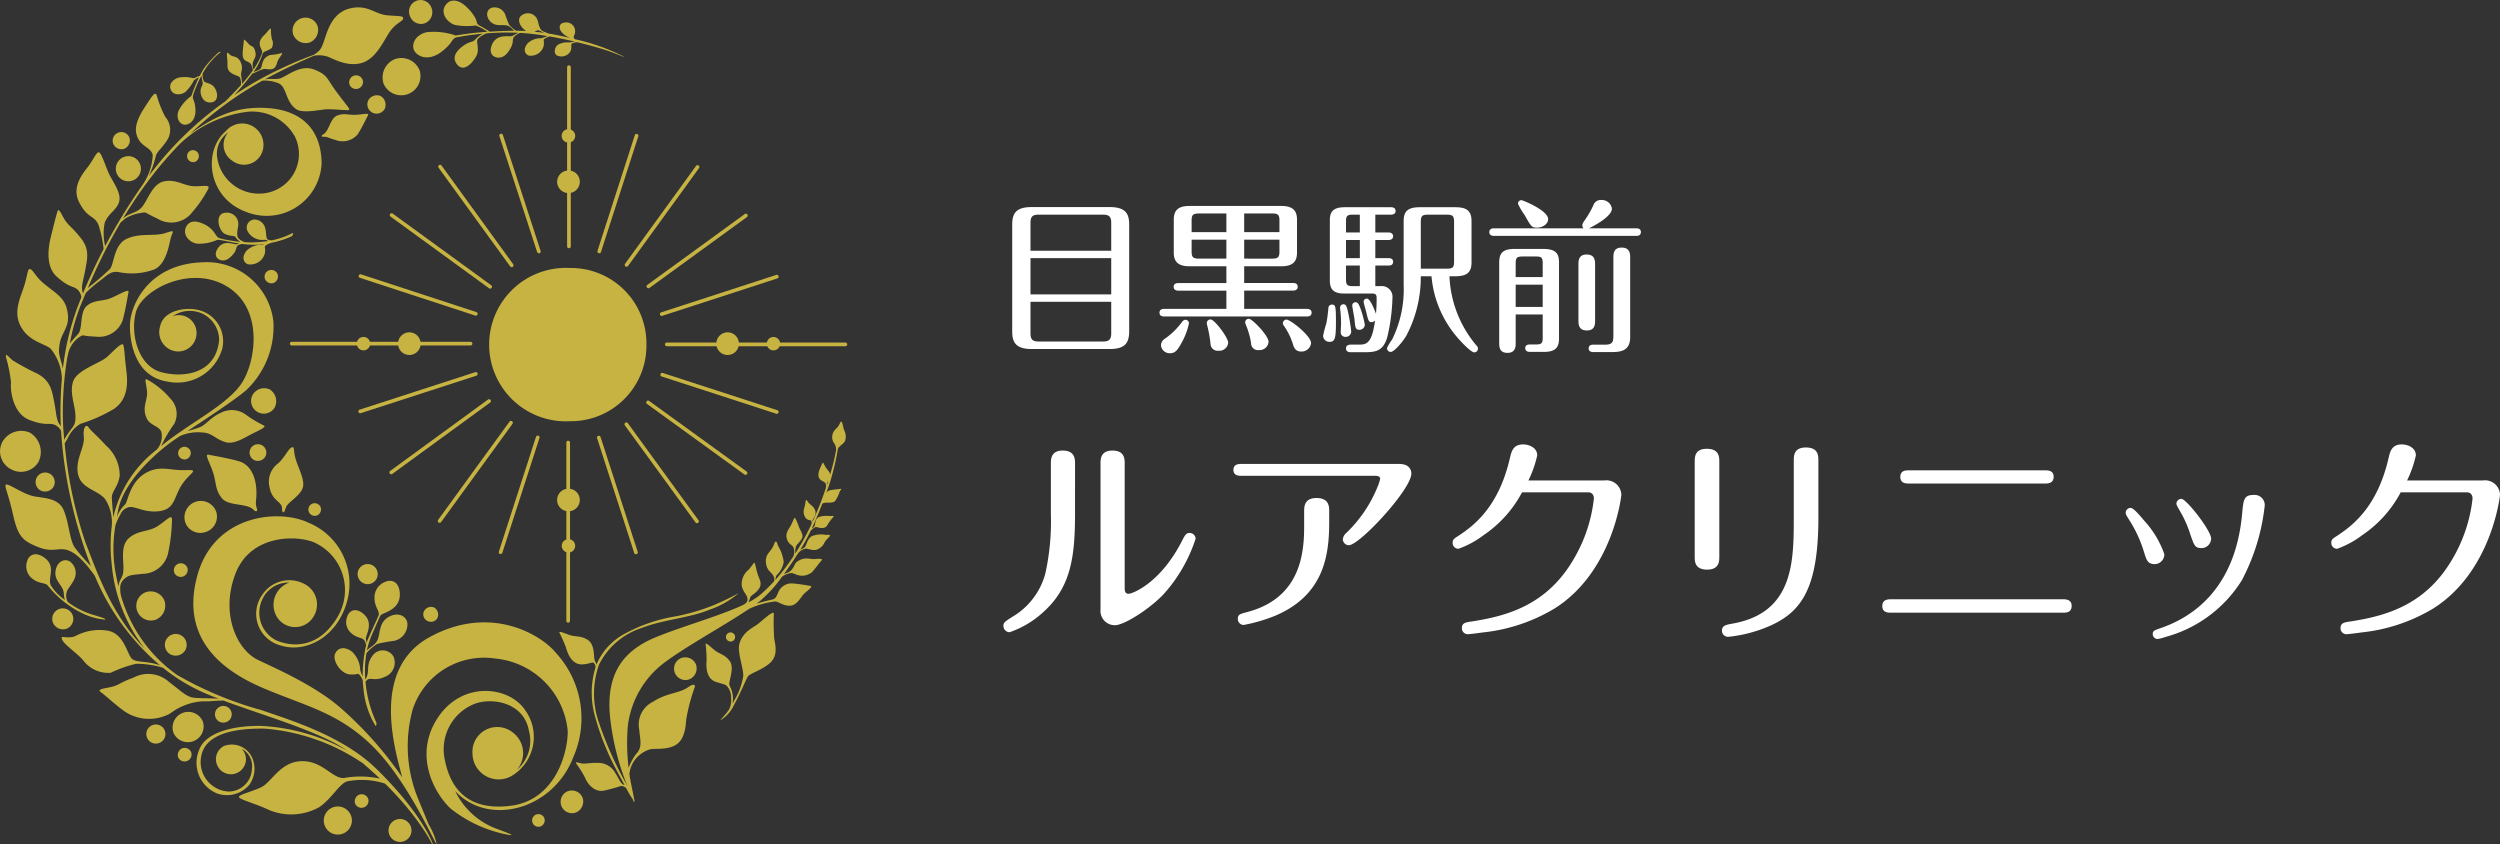 <svg xmlns="http://www.w3.org/2000/svg" xmlns:xlink="http://www.w3.org/1999/xlink" width="227.62" height="76.887" viewBox="0 0 227.62 76.887"><rect x="0" y="0" width="227.62" height="76.887" fill="#333333" stroke="none"/><defs><clipPath id="a"><rect width="77.137" height="76.887" fill="#c7b342"/></clipPath></defs><g transform="translate(-6321 17582.943)"><path d="M-62.12-14.74c0-.38,0-1.18-1.12-1.18-1.08,0-1.08.8-1.08,1.2v4.58a22.042,22.042,0,0,1-.5,5.4A6.534,6.534,0,0,1-67.54-.96c-1,.62-1.1.7-1.1,1a.576.576,0,0,0,.56.58,8.69,8.69,0,0,0,3.12-1.88c2.52-2.28,2.84-5.14,2.84-8.98Zm4.52,0c0-.4,0-1.18-1.12-1.18-1.08,0-1.08.8-1.08,1.2v13.3a1.3,1.3,0,0,0,1.32,1.4c.84,0,3.16-1.48,4.44-2.84a13.984,13.984,0,0,0,2.9-5.04.547.547,0,0,0-.54-.52c-.32,0-.42.18-.68.68-1.98,3.92-4.56,4.86-4.88,4.86-.36,0-.36-.32-.36-.6Zm10.62.04c-.22,0-.72,0-.72.54s.52.54.72.54h12.2c.24,0,.44.06.44.28a3.8,3.8,0,0,1-.22.68,12.073,12.073,0,0,1-2.86,4.24.9.9,0,0,0-.32.58.565.565,0,0,0,.54.54c1,0,5.7-5.1,5.7-6.52,0-.1,0-.88-1.1-.88Zm8,4.3c0-.4,0-1.2-1.16-1.2-1.12,0-1.12.82-1.12,1.22V-9c0,2.4-.32,6.46-5.1,7.76-.76.2-.94.24-.94.66a.547.547,0,0,0,.52.54A14.64,14.64,0,0,0-43.9-.88c4.44-1.88,4.92-5.5,4.92-8.5Zm18.14-2.8a10.173,10.173,0,0,0,.8-2.28c0-.72-.76-1-1.28-1-.9,0-1.06.62-1.2,1.22-1.04,4.54-3.34,6.2-4.66,7.08-.46.3-.56.36-.56.66a.526.526,0,0,0,.54.54,8.493,8.493,0,0,0,2.28-1.24,10.762,10.762,0,0,0,3.5-3.9h6.04c.1,0,.5.04.5.58A13.8,13.8,0,0,1-16.74-6C-19.18-1.84-22.78-.86-26-.36c-.58.08-.9.14-.9.62a.538.538,0,0,0,.54.54c.18,0,1.1-.12,1.36-.16a15.824,15.824,0,0,0,6.54-2.18c5.3-3.34,6.08-10.2,6.08-10.36a1.359,1.359,0,0,0-1.54-1.3Zm17.38-1.7c0-.42,0-1.18-1.14-1.18-1.1,0-1.1.76-1.1,1.2v8.62c0,.42,0,1.18,1.14,1.18,1.1,0,1.1-.78,1.1-1.2Zm9.02-.12c0-.42,0-1.18-1.14-1.18-1.1,0-1.1.76-1.1,1.2v5.34c0,4.04-.12,8.54-5.6,9.5-.54.1-.94.16-.94.64a.559.559,0,0,0,.56.56A12.6,12.6,0,0,0,1.28-.02C4-1.28,5.56-3.38,5.56-9.8Zm8.22.9c-.24,0-.76,0-.76.6s.54.6.76.6H26.2c.24,0,.78,0,.78-.62,0-.58-.54-.58-.78-.58ZM12.14-2.38c-.24,0-.76.02-.76.62s.54.6.76.6H27.86c.24,0,.76,0,.76-.62,0-.58-.54-.6-.76-.6Zm24.02-3.2a.893.893,0,0,0,.9-.9,8.755,8.755,0,0,0-1.82-3.04c-.32-.38-.98-1.18-1.24-1.18a.448.448,0,0,0-.46.44c0,.14.06.24.22.5a11.731,11.731,0,0,1,1.46,3.12C35.44-5.94,35.54-5.6,36.16-5.58ZM40.5-7.04a.891.891,0,0,0,.82-.86c0-.74-2.26-3.62-2.7-3.62a.445.445,0,0,0-.46.42c0,.12.04.18.28.62a10.047,10.047,0,0,1,.98,2.18C39.8-7.2,39.86-7.04,40.5-7.04Zm4.7-4.84c-.9,0-.94.42-1.06,1.72-.66,7.26-5,9.58-7.46,10.42-.5.18-.68.22-.68.54a.458.458,0,0,0,.44.44,4.3,4.3,0,0,0,.76-.2,11.815,11.815,0,0,0,6.92-5.16,18.911,18.911,0,0,0,2.08-6.8A.924.924,0,0,0,45.2-11.88ZM59.16-13.2a10.173,10.173,0,0,0,.8-2.28c0-.72-.76-1-1.28-1-.9,0-1.06.62-1.2,1.22-1.04,4.54-3.34,6.2-4.66,7.08-.46.3-.56.36-.56.66a.526.526,0,0,0,.54.54,8.493,8.493,0,0,0,2.28-1.24,10.762,10.762,0,0,0,3.5-3.9h6.04c.1,0,.5.04.5.58A13.8,13.8,0,0,1,63.26-6C60.82-1.84,57.22-.86,54-.36c-.58.08-.9.14-.9.62a.538.538,0,0,0,.54.54c.18,0,1.1-.12,1.36-.16a15.824,15.824,0,0,0,6.54-2.18c5.3-3.34,6.08-10.2,6.08-10.36a1.359,1.359,0,0,0-1.54-1.3Z" transform="translate(6481 -17526)" fill="#fff"/><path d="M-17.19-10.485c0-.93-.255-1.605-1.785-1.605h-7.08c-1.425,0-1.785.555-1.785,1.605v9.7c0,.945.255,1.62,1.785,1.62h7.08c1.41,0,1.785-.555,1.785-1.62ZM-18.825-7.44v3.3h-7.35v-3.3Zm-7.35-.675V-10.68c0-.54.21-.72.72-.72h5.91c.555,0,.72.24.72.72v2.565Zm7.35,4.65v2.88c0,.51-.18.735-.72.735h-5.91c-.48,0-.72-.15-.72-.735v-2.88ZM-6.72-6.7h3.4c1.185,0,1.41-.585,1.41-1.26v-2.97c0-.69-.24-1.26-1.41-1.26h-8.4c-1.185,0-1.41.57-1.41,1.26v2.97c0,.69.24,1.26,1.41,1.26H-8.34v1.53h-4.38c-.135,0-.42.03-.42.345s.3.345.42.345h4.38V-2.82h-5.67c-.135,0-.42.03-.42.345s.27.345.42.345H-1c.135,0,.42-.03.42-.345,0-.3-.285-.345-.42-.345H-6.72V-4.485h4.455c.105,0,.42-.03.42-.345s-.27-.345-.42-.345H-6.72ZM-3.51-9.12v1.08c0,.48-.1.645-.645.645H-6.72V-9.12Zm-3.21-.69v-1.7h2.565c.54,0,.645.165.645.63V-9.81Zm-1.62.69v1.725h-2.52c-.54,0-.645-.165-.645-.645V-9.12Zm-3.165-.69v-1.065c0-.465.105-.63.645-.63h2.52v1.7Zm-.57,7.98a.449.449,0,0,0-.27.15,6.611,6.611,0,0,1-1.59,1.575.716.716,0,0,0-.36.6.79.79,0,0,0,.84.72c.4,0,.63-.21.975-.84a6.21,6.21,0,0,0,.735-1.89A.33.33,0,0,0-12.075-1.83Zm2.295-.03a.336.336,0,0,0-.345.33,1.108,1.108,0,0,0,.03.18A11.755,11.755,0,0,1-9.78.405.643.643,0,0,0-9.06.99.808.808,0,0,0-8.175.27C-8.175-.21-9.42-1.86-9.78-1.86Zm3.495-.06a.333.333,0,0,0-.345.315.618.618,0,0,0,.06.225A7.053,7.053,0,0,1-6.09.315a.617.617,0,0,0,.7.615A.818.818,0,0,0-4.5.18C-4.5-.39-6-1.92-6.285-1.92Zm3.42.075a.333.333,0,0,0-.33.33.358.358,0,0,0,.075.21A5.977,5.977,0,0,1-2.265.45c.12.375.3.615.75.615A.871.871,0,0,0-.63.3C-.63-.375-2.52-1.845-2.865-1.845ZM6.42-6.765c.12,0,.42-.015.42-.345,0-.3-.285-.33-.42-.33H5.22V-9.09h1.2c.135,0,.42-.045.42-.345s-.3-.345-.42-.345H5.22V-11.4H6.645c.15,0,.42-.045.42-.33,0-.315-.285-.345-.42-.345H2.43c-1.1,0-1.35.465-1.35,1.185V-5.4c0,.885.42,1.185,1.35,1.185H4.995c.3,0,.345.195.345.4,0,.255,0,.765-.06,1.44-.06-.15-.495-1.38-.825-1.38a.286.286,0,0,0-.3.27c0,.165.225.87.255,1.02.165.735.225.855.465.855A.443.443,0,0,0,5.2-1.77C4.9.345,4.44.435,3.69.435H2.97c-.12,0-.42.03-.42.345s.3.345.42.345H4.185C5.235,1.125,5.91,1.05,6.3-.21a17.184,17.184,0,0,0,.48-3.6A.98.98,0,0,0,5.67-4.89H5.22V-6.765ZM2.55-7.44V-9.09H3.81v1.65Zm1.26.675V-4.89H3.18c-.525,0-.63-.12-.63-.63V-6.765ZM2.55-9.78v-.99c0-.51.105-.63.63-.63h.63v1.62Zm9.96,3.99c1.125,0,1.47-.42,1.47-1.275v-3.75c0-.975-.495-1.26-1.47-1.26H9.27c-1.125,0-1.47.4-1.47,1.26V-5.01A10.3,10.3,0,0,1,6.75-.03a4.275,4.275,0,0,0-.465.78A.339.339,0,0,0,6.63,1.1c.27,0,.975-.765,1.4-1.455A11.4,11.4,0,0,0,9.36-5.79h.975A9.8,9.8,0,0,0,12.57-.36c.405.5,1.365,1.5,1.65,1.5A.339.339,0,0,0,14.565.8a.417.417,0,0,0-.15-.3A10.43,10.43,0,0,1,11.97-5.79ZM9.36-10.71c0-.57.12-.69.675-.69h1.68c.555,0,.675.12.675.69v3.555c0,.555-.1.675-.675.675H9.36ZM1.275-3.21a.32.32,0,0,0-.33.315,12.553,12.553,0,0,1-.18,1.38A10.906,10.906,0,0,0,.465-.36a.567.567,0,0,0,.6.54c.48,0,.57-.33.57-1.785C1.635-3.03,1.605-3.21,1.275-3.21ZM2.31-3.24a.3.3,0,0,0-.3.315c0,.09.045.39.045.435.03.33.045.765.045.975,0,.165-.03.66-.03.78A.418.418,0,0,0,2.5-.27a.5.5,0,0,0,.525-.5,15.612,15.612,0,0,0-.345-2C2.595-3.075,2.535-3.24,2.31-3.24Zm1.11-.18a.286.286,0,0,0-.3.27c0,.195.195,1.125.21,1.335.06.66.075.9.435.9a.484.484,0,0,0,.5-.465,9.15,9.15,0,0,0-.405-1.5C3.69-3.3,3.615-3.42,3.42-3.42ZM20.46-2.31v2.1c0,.5-.09.63-.615.63H19.32c-.12,0-.45,0-.45.33,0,.345.33.345.45.345h1.29c1.11,0,1.335-.51,1.335-1.23V-7.02c0-.8-.24-1.26-1.455-1.26H17.94c-1.125,0-1.44.375-1.44,1.26V.255c0,.36,0,.93.75.93S18,.6,18,.255V-2.31ZM18-3V-5.025h2.46V-3Zm0-2.715V-6.96c0-.51.1-.63.63-.63h1.215c.51,0,.615.1.615.63v1.245Zm6.675-4.44c.18-.09,2.085-1.02,2.085-1.785a.92.92,0,0,0-.945-.795.718.718,0,0,0-.75.495,8.454,8.454,0,0,1-.8,1.38c-.165.24-.195.33-.195.435a.431.431,0,0,0,.1.27H16.02c-.135,0-.42.03-.42.345,0,.3.27.345.42.345H28.98c.135,0,.42-.03.42-.345s-.27-.345-.42-.345ZM18.51-12.72a.317.317,0,0,0-.3.33,6.027,6.027,0,0,0,.6,1.02c.585,1.035.645,1.155,1.125,1.155s1.02-.3,1.02-.78C20.955-11.775,18.66-12.72,18.51-12.72Zm6.72,5.895c0-.36,0-.945-.765-.945s-.75.6-.75.945V-1.8c0,.36,0,.945.765.945s.75-.6.75-.945ZM25.095.435c-.12,0-.45,0-.45.345,0,.33.33.33.45.33h1.74c.93,0,1.59-.255,1.59-1.365V-7.44c0-.375,0-.96-.78-.96-.75,0-.75.585-.75.96v7.1c0,.585-.135.78-.78.78Z" transform="translate(6441 -17552)" fill="#fff"/><g transform="translate(6321 -17582.943)" clip-path="url(#a)"><path d="M128.129,3.071c-1.136.28-1.451,1.293-1,1.827s1.414.719,2.444-.1c.993-.785.808-1.066,1.253-1.256.518-.1,1.375-.246,2.436-.343a2.894,2.894,0,0,0-.667.514c-.254.3-.405.154-.894.453s-1.441,1.031-.76,1.852,1.58-.413,1.79-.894-.043-1.117.043-1.362c.075-.213.578-.494.835-.592a23.065,23.065,0,0,1,2.881-.049c-.155.087-.385.213-.537.286-.248.119-1.386-.253-1.835.759-.376.848.138,1.208.555,1.215.531.009.862-.379,1.15-.911s.088-.753.3-.988a1.654,1.654,0,0,1,.532-.354c.325.018.654.044.985.08.5.054,1.007.127,1.511.21a3.228,3.228,0,0,1-.589.2,1.7,1.7,0,0,0-1.2.451c-.391.441-.36.911.062,1.118a1.209,1.209,0,0,0,1.387-.871c.087-.585-.129-.516.15-.694a1.545,1.545,0,0,1,.4-.17c.786.134,1.561.3,2.3.47a3.171,3.171,0,0,0-.33.047c-.41.08-.462-.063-1.044.147s-.59,1.019-.182,1.1a.954.954,0,0,0,1.115-.359c.216-.422.015-.652.179-.772a1.085,1.085,0,0,1,.5-.1c.828.2,1.6.413,2.271.618,1.148.351,1.979.764,1.991.713A18.309,18.309,0,0,0,141.634,3.7a.708.708,0,0,0-.054-.081c-.151-.2.189-.326.07-.844a.8.8,0,0,0-.98-.576c-.485.069-.511.537-.194.894a1.9,1.9,0,0,0,.779.51l-.029-.007c-.734-.18-1.386-.314-1.992-.414-.15-.062-.358-.147-.509-.212-.263-.112-.359-.585-.437-.884a.93.93,0,0,0-1.367-.628c-.705.357-.205,1.2.3,1.5-.311-.017-.618-.026-.925-.028a3.086,3.086,0,0,1-.617-.514,10.119,10.119,0,0,1-.383-.991,1.04,1.04,0,0,0-1.059-.614c-.526.036-.788.64-.358,1.19s1,.386,1.467.432c.381.038.583.343.791.5-.438,0-.881.013-1.346.034-.311.014-.6.031-.89.049a10.307,10.307,0,0,0-.908-.542c-.262-.134-.252-.271-.345-.571a3.9,3.9,0,0,0-.9-1.169c-.415-.415-1.283-.894-1.84-.178s.08,1.59.788,1.838a5.555,5.555,0,0,0,1.915.059,3.917,3.917,0,0,1,1.069.579,25.273,25.273,0,0,0-2.875.335,6.1,6.1,0,0,0-2.665-.3M138.381,2.9c.09.045.295.144.468.227-.309-.045-.606-.08-.895-.108.213-.07.317-.175.427-.119" transform="translate(-89.31 -0.133)" fill="#c7b342"/><path d="M53.656,19.587a3.8,3.8,0,0,0,.777-1.053,1.4,1.4,0,0,1,.469-.286,14.591,14.591,0,0,0-.692,1.692,3.823,3.823,0,0,0-1.165,1.346c-.283.747.163,1.317.639,1.27s.953-.515.895-1.41-.3-.866-.212-1.228a.76.76,0,0,0,.022-.111,11.1,11.1,0,0,1,.738-1.716,5.282,5.282,0,0,0,.109.6c.07.259-.167.379-.189.77s.217,1.133.943,1.069.66-.912.3-1.388c-.313-.411-.767-.338-.94-.546a1.239,1.239,0,0,1-.111-.7,6.237,6.237,0,0,1,1.58-1.9c.082-.062.014-.109-.109-.041a10.087,10.087,0,0,0-1.351,1.471c-.145.236-.267.461-.38.68a2.372,2.372,0,0,0-.4.167c-.177.1-.285.018-.5-.013a2.829,2.829,0,0,0-.957,0c-.395.073-.992.465-.806,1.055s.924.572,1.339.271" transform="translate(-36.786 -11.204)" fill="#c7b342"/><path d="M35.422,71.548C32.4,68.612,27.791,67.2,24.975,66.23a32.721,32.721,0,0,1-7.667-3.2,13.286,13.286,0,0,1-5.1-7.2,2.733,2.733,0,0,1-.073-.673,1.044,1.044,0,0,1,.413-.9c.4-.364.8-.326,1.606-.431a2.4,2.4,0,0,0,2.331-1.842,16.212,16.212,0,0,0,.366-3.142c-.049-.462-.489.107-1.318.647s-1.753.34-2.6,1.08-.434,2.125-.516,3.019c-.063.68-.364.7-.442,1.382-.064-.265-.116-.507-.16-.717a12.519,12.519,0,0,1-.117-4.835,4.948,4.948,0,0,1,.448-.987,1.124,1.124,0,0,1,.664-.64c.6-.239,1.416.508,2.873.331s1.327-1.292,2.064-2.41,1.677-1.378.381-1.329-2.093-.338-3.133.019c-1.937.665-2.128,2.751-2.4,3.09a3.094,3.094,0,0,0-.771,1.181c.039-.219.082-.444.13-.68.573-2.811,3.817-5.432,4.807-6.155.177-.129.458-.32.808-.553a3.952,3.952,0,0,1,2.005-.33c.951.03,1.117.552,2.118.874.806.26,1.76-.408,2.52-.785s1.31-.621.944-.75a11.121,11.121,0,0,1-1.528-.918,2.152,2.152,0,0,0-2.31-.222c-.977.437-1.345,1.084-1.925,1.317a8.7,8.7,0,0,1-1.124.349c1.683-1.109,4.157-2.724,5.309-3.688a7.961,7.961,0,0,0,2.5-6.322,6.11,6.11,0,0,0-6.4-5.351c-5.034.146-6.618,3.974-6.656,5.662-.034,1.509.411,4.745,3.408,5.2a4.258,4.258,0,0,0,5.013-3.072,2.916,2.916,0,0,0-2-3.39c-1.231-.392-3.4-.065-3.687,1.477A1.763,1.763,0,0,0,17.2,33.568a1.677,1.677,0,0,0,1.822-2.124A1.61,1.61,0,0,0,16.9,30.378a2.746,2.746,0,0,1,2.726-.237,2.679,2.679,0,0,1,1.515,2.394c-.286,3.066-3.189,3.485-5.269,2.932-2.04-.542-2.853-3.367-2.314-5.458.524-2.032,4.952-4.361,8.285-2.356s2.662,6.71,1.411,8.725-4.754,3.666-7.4,5.82c.118-.217.25-.467.328-.642a13.448,13.448,0,0,1,.876-1.393,1.982,1.982,0,0,0-.352-2.287,7.414,7.414,0,0,0-2.076-1.715c-.358-.223-.114.328-.052,1.1s-.5,1.428-.025,2.419c.346.722,1.307.681,1.355,1.4a1.8,1.8,0,0,1-.451,1.444,10.712,10.712,0,0,0-3.95,6.141c-.049-.551-.117-1.348-.135-1.737-.029-.629.563-.974.717-2.027a3.63,3.63,0,0,0-1.257-2.768c-.716-.8-1.386-1.342-1.586-1.655s-.523-.02-.426.9S8,43.474,8.3,44.781s1.8,1.409,2.467,2.251a3.9,3.9,0,0,1,.581,2.6,14.448,14.448,0,0,0,0,3.186,14.614,14.614,0,0,0,3.021,7.825c-3.1-3.179-4.4-7.128-5.4-9.67a39.351,39.351,0,0,1-1.893-9.014c.089-.165.235-.369.359-.639a2.825,2.825,0,0,1,1.093-1.156A14.178,14.178,0,0,0,11.583,38.8c1.177-.83,1.275-2.141,1.114-3.438s-.173-2-.272-2.351-.809.444-1.464,1.046-2.787,1.2-3.12,2.273.191,2.062.219,3.149c.027,1.055-.4.949-1.018,2.144-.036-.361-.068-.716-.094-1.055a30.178,30.178,0,0,1,.394-6.584l.006.041a2.527,2.527,0,0,1,1.069-1.758c.467-.287.07-.087,1.469-.041A2.29,2.29,0,0,0,12.338,30.8c.236-.766.489-2.3.551-2.631s-.713.162-1.544.526-1.507.137-2.222.71S8.75,31.486,8.3,31.99c-.272.3-.55.592-.754.874A18.736,18.736,0,0,1,8.482,29.5c.155-.374.328-.8.519-1.25A10.858,10.858,0,0,1,10.211,27.2c.7-.505,1.011-.97,1.778-.847a5.952,5.952,0,0,0,3.246-.241c1.141-.507,1.36-2.385,1.522-2.931s.443-.7-.521-.379-2.291-.035-3.49.512-1.134,2.193-1.538,2.751A25.228,25.228,0,0,1,9.189,27.8a50.454,50.454,0,0,1,2.975-5.953c.135-.119.323-.281.474-.4a3.892,3.892,0,0,1,1.412-.483c.535-.093.165-.079,1.467.515a2.4,2.4,0,0,0,2.953-.322,11.578,11.578,0,0,0,1.662-2.343c.2-.418-.155-.293-1.144-.276s-1.666-.643-2.775-.465-1.5,1.57-2.041,2.284c-.506.664-1.169.552-1.786,1.116a40.822,40.822,0,0,1,2.556-3.756,34.332,34.332,0,0,1,2.644-3.056,10.8,10.8,0,0,1,6.247-2.914,4.454,4.454,0,0,1,4.2,2.255,3.607,3.607,0,0,1-2.51,5.133,3.844,3.844,0,0,1-4.548-3.129,2.352,2.352,0,0,1,1-2.372,1.714,1.714,0,0,0,.344,2.567,1.762,1.762,0,0,0,2.824-1.077A1.938,1.938,0,0,0,21.767,13.5c-2.1,1.763-1.744,6.057,1.833,7.373a5.01,5.01,0,0,0,6.873-4.476c-.063-3.079-1.859-4.787-4.965-4.981-2.938-.184-4.868.841-6.985,2.333a32.092,32.092,0,0,1,6.563-4.828,3.361,3.361,0,0,1,1.439.232c.793.3.638,1.736,1.673,2.39.536.338,1.822.088,2.5.007s2.094.115,2.254.042-.157-.33-1.175-1.717c-.868-1.182-.739-1.465-1.971-1.959-1.351-.541-2.652.762-3.24.833-.53.064-.688-.031-1.269.056,1.661-.9,3.4-1.689,4.472-2.152a2.625,2.625,0,0,1,1.162.058c.458.116,1.751.984,3.138.616s2.072-2.1,2.623-2.878,1.156-.914,1.2-1.167-.159-.219-1.37-.3-1.8-1.013-3.438-.643-2.068,2.026-2.353,2.849c-.278.8-.343.994-1,1.394a35.808,35.808,0,0,0-5.343,2.481c-.616.361-1.245.756-1.876,1.184a24.654,24.654,0,0,0,1.647-1.965c.276-.09.817-.384,1.04-.413.239-.031.359.055.7.014s.437-.325.544-.664.455-.686.433-.777-.151.034-.646.1-.471,0-.822.254-.366.819-.461.984-.3.2-.687.37a5.514,5.514,0,0,0,.84-1.689c.018-.03.036-.058.053-.084.08-.12.619-.245.784-.442a.868.868,0,0,0,.01-.788,3.8,3.8,0,0,1-.09-.92c0-.136-.175.049-.378.3s-.533.471-.624.846.156.665.189.854a.546.546,0,0,1,0,.207,6.534,6.534,0,0,1-.777,1.47,1.355,1.355,0,0,1-.066-.59c.052-.328.38-.511.222-1.071s-.316-.357-.6-.668-.429-.482-.434-.3-.068.6-.094.939-.045.755.294.917.412.2.469.335a2.212,2.212,0,0,1,.159.508,13.9,13.9,0,0,1-.993,1.246,5.324,5.324,0,0,0-.075-.723c-.068-.358.2-.634-.012-1.176-.292-.747-.793-.489-1.05-.795-.283-.336-.25-.023-.2.5s-.1.884.341,1.185c.414.283.72.247.825.477a1.525,1.525,0,0,1,.081.629c-.487.543-.981,1.039-1.4,1.468a30.822,30.822,0,0,0-6.986,6.81l-.013.018a9.791,9.791,0,0,0,.646-1.838c.05-.352.728-.857,1.132-1.618a1.791,1.791,0,0,0-.278-1.941,9.421,9.421,0,0,1-.757-1.9c-.114-.372-.275-.256-.8.555s-1.38,1.967-1.031,3.045,1.284,1.018,1.452,1.794a5.329,5.329,0,0,1-.968,2.758,52.179,52.179,0,0,0-3.368,5.515,4.95,4.95,0,0,1-.047-2.088c.313-.913,1.174-1.213,1.337-2.024s-.678-1.85-.989-2.573-.662-1.827-.876-1.854-.5.66-.913,1.224-1.651,1.858-.862,3.362,1.369,1.12,1.751,2.047a10.846,10.846,0,0,1,.459,2.174c-.671,1.292-1.295,2.633-1.878,4.045-.218-.615.009-1.057.206-2.125.206-1.112.4-1.917-.424-2.939s-1-1.02-1.374-1.541c-.31-.436-.6-1.239-.717-.9s-.376,1.374-.577,2.192c-.144.588-.7,2.693.492,3.78s1.555.812,1.959,1.246a1.169,1.169,0,0,1,.29.637q-.157.388-.311.783a23.808,23.808,0,0,0-1.374,5.706c-.263-1.182-.469-1.242-.283-2.3.2-1.149,1.095-1.539.613-3.249-.356-1.264-1.8-1.714-2.674-2.805-.285-.354-.555-.8-.729-.691s-.167.773-.59,1.933-.813,2.291-.057,3.476,2.052,1.371,2.6,1.822a4.555,4.555,0,0,1,1.03,2.718,33.094,33.094,0,0,0-.1,4.335c-.424-.5-.376-1.01-.584-2.095-.219-1.142-.332-1.985-1.505-2.655a23.22,23.22,0,0,1-2.312-1.245c-.41-.366-.617-.679-.6-.309a13.315,13.315,0,0,1,.47,2.355c-.084.616.132,2.8,1.682,3.393s1.793.2,2.341.461a1.214,1.214,0,0,1,.531.526,41.833,41.833,0,0,0,2.716,12.31A16.769,16.769,0,0,1,7.972,51.4c-.471-.768-.491-2.2-.986-3.372s-1.935-1.08-2.812-1.285-2.121-1.079-2.4-1.05.147.691.606,2.762.957,2.39,2.259,2.923,1.809.052,2.612.265c.754.2,1.566.952,2.571,2.364a21.5,21.5,0,0,0,5.956,8.167c-1.042-.43-2.068-.234-2.538-.582S12.533,59.264,10.981,59a4.643,4.643,0,0,0-2.976.517c-.79.269-1.377-.19-1.157.307s1.5,1.311,2.013,2a2.849,2.849,0,0,0,2.411,1.011,11.271,11.271,0,0,1,2.312-.819,8.344,8.344,0,0,1,2.441.359,16.648,16.648,0,0,0,3.708,2.268c.426.186.886.372,1.368.557-.735-.061-1.637-.026-2.248-.092-.7-.076-1.14-.587-2.27-1.435a2.827,2.827,0,0,0-3.221-.406c-1.379.5-1.317.733-2.266.907s-1,.235-.616.511,1.393,1.229,2.172,1.743a4,4,0,0,0,4.027.116,5.423,5.423,0,0,1,2.988-1.112c.556.036,1.322-.082,1.876-.063,3.781,1.411,8.784,2.813,11.276,4.567a17.885,17.885,0,0,0-7.861-2.262c-2.439-.041-5.06.552-5.643,2.2a3.01,3.01,0,0,0,1.651,3.953,2.68,2.68,0,0,0,2.919-.789,2.5,2.5,0,0,0,.311-2.356,2.03,2.03,0,0,0-2.633-1.174,1.366,1.366,0,1,0,1.624.239,1.8,1.8,0,0,1,.938,1.853,2.13,2.13,0,0,1-2.146,2.047,2.689,2.689,0,0,1-2.448-3.312c.4-1.81,2.677-2.474,5.807-2.412A18.492,18.492,0,0,1,34.16,71.03l-.074-.078c.523.445,1.1.956,1.688,1.518a8.291,8.291,0,0,0-3.18-.068c-1.057.2-2.005-1.574-3.952-1.519s-2.717,1.921-3.673,2.374-2.2.7-2,.935,1.51.566,2.7,1.129a5.259,5.259,0,0,0,4.566-.237c1.232-.836,1.868-2.222,2.632-2.377a6.842,6.842,0,0,1,3.379.22A27.953,27.953,0,0,1,38.9,75.917c1.424,1.884,1.617,2.587,1.692,2.549s-1.093-2.959-5.168-6.918M15.778,62.195l.037,0,.078.065Z" transform="translate(-1.189 -1.58)" fill="#c7b342"/><path d="M222.954,188.3c-.084-.226-.785.429-1.413.941-.457.373-1.422.716-1.726,1.854-.193.722.363,2.162.357,2.884a6.042,6.042,0,0,1-.822,2.246c-.049.11-.1.213-.156.314a2.583,2.583,0,0,0,0-.88c-.071-.511-.271-.667-.294-.911-.033-.342.484-1.506.038-2.108s-.952-.637-1.394-1-.788-.719-.8-.522a11.836,11.836,0,0,1,.085,1.483c-.058.708.012,1.693.9,1.959.691.208.825.213.978.386a1.57,1.57,0,0,1,.355,1.084,1.786,1.786,0,0,1-.187,1.033c-.467.671-.917,1.018-.734.935a3.078,3.078,0,0,0,1.2-1.39c.544-.962.866-1.83,1.234-2.534.146-.28,1.235-.587,1.969-1.2s.617-1.428.443-2.277a20.509,20.509,0,0,1-.031-2.3" transform="translate(-152.498 -132.457)" fill="#c7b342"/><path d="M92.4,171.049c-1.325-1.646-5.975-4.5-11.545-1.429-5.374,2.967-3.1,10.277-2.464,12.738a33.839,33.839,0,0,0-5.311-6.049c-2.365-2.168-5.833-3.682-7.81-4.627s-3.442-4.286-2.053-7.871,5.581-3.5,7.157-2.833a4.758,4.758,0,0,1,2.11,6.824c-1.916,3.175-4.567,2.542-5.6,2.074a2.82,2.82,0,0,1-1.241-3.68,2.61,2.61,0,0,1,2.476-1.561,2.137,2.137,0,0,0-1.211,2.99,1.952,1.952,0,0,0,2.9.681,2.108,2.108,0,0,0-.018-3.363,2.95,2.95,0,0,0-4.152.826,2.981,2.981,0,0,0,1.709,4.6c2.286.708,5.18-.766,6.055-4.13a6,6,0,0,0-3.528-7.047c-2.7-1.3-8.631-.768-10.144,4.837s2.085,8.537,5.958,10.193,6.964,2.244,10.124,5.426,5.6,8.856,5.726,8.805a6.127,6.127,0,0,0-.724-1.779c-.4-.955-.847-2.042-.907-2.195a12.615,12.615,0,0,1-.555-8.307,6.842,6.842,0,0,1,7.527-4.619,7.32,7.32,0,0,1,6.581,6.559c.058,1.8-1.029,6.317-5.175,6.844s-5.625-1.827-6.065-4.476a4.445,4.445,0,0,1,2.714-4.783c1.462-.6,4.487-.273,4.993,2.413a3.464,3.464,0,0,1-1.094,3.572,2.331,2.331,0,0,0-.375-3.4,2.259,2.259,0,0,0-3.668,1.891,2.383,2.383,0,0,0,3.755,1.948,4.137,4.137,0,0,0,1.1-5.785c-1.41-2.253-5.667-2.807-7.941.5s-.552,6.787,1.062,8.347a11.927,11.927,0,0,0,5.247,2.411c.586.087.472.015-.946-.514a6.809,6.809,0,0,1-3.852-3.468c2.981,3.256,8.885,1.763,10.756-3.08a8.793,8.793,0,0,0-1.571-9.483" transform="translate(-41.773 -111.593)" fill="#c7b342"/><path d="M197.466,129.5c-.111-.016-.12.335-.5.672a1,1,0,0,0-.213,1.212,1.027,1.027,0,0,1,.237.725v0a18.734,18.734,0,0,1-.536,2.2.838.838,0,0,0-.228-.395,3.228,3.228,0,0,1-.366-.6c-.06-.119-.108-.071-.237.234s-.352.745-.172,1.089.493.269.595.522a.829.829,0,0,1,0,.432c-.083.245-.171.5-.269.769-.294.815-.608,1.568-.933,2.271a.34.34,0,0,1,.03-.2c.06-.155.373-.476.2-.883s-.469-.462-.623-.71-.229-.232-.231-.074a7.646,7.646,0,0,1-.165.754.981.981,0,0,0,.194.79c.208.2.418.147.472.222a.431.431,0,0,1,.03.31,23.9,23.9,0,0,1-1.468,2.663,1.534,1.534,0,0,1,.083-.7c.117-.18.493-.5.557-.777s-.183-.625-.307-.916a4.478,4.478,0,0,0-.354-.83c-.094-.071-.162.237-.378.653-.18.347-.56.729-.353,1.3.183.507.533.493.611.8a1.533,1.533,0,0,1,.038.45,1.009,1.009,0,0,1-.109.338,18.879,18.879,0,0,1-1.6,2.087.946.946,0,0,1,.109-.425,2.079,2.079,0,0,0,.644-1.211,3.759,3.759,0,0,0-.527-1.478c-.07-.225-.16-.663-.364-.1-.252.7-.838.821-.723,1.7.094.715.511.81.669,1.148a.631.631,0,0,1,.066.5,13.938,13.938,0,0,1-1.237,1.209,5.959,5.959,0,0,1-1.1.707,3.015,3.015,0,0,0,.179-.48c.075-.169.49-.324.779-.757s.111-.718-.055-1.171-.273-1.062-.328-1.174-.191.194-.544.6a1.709,1.709,0,0,0-.645,1.35c.043.646.475.86.527,1.271.037.294-.09.421-.4.6-2.163,1.011-5.5,1.938-7.89,2.912-2.9,1.181-4.573,3.194-4.233,7.136a23.3,23.3,0,0,0,1.636,6.542c-.05-.106-.1-.214-.157-.322a32.863,32.863,0,0,1-2.466-5.523,7.979,7.979,0,0,1-.015-5.287,6.614,6.614,0,0,1,3.895-3.364c2.063-.8,4.318-.892,6.162-1.66a7.942,7.942,0,0,0,2.661-1.506,25.537,25.537,0,0,1-2.4,1.144,18.807,18.807,0,0,1-3.4.977,14.569,14.569,0,0,0-4.481,1.523,5.707,5.707,0,0,0-2.642,2.814c-.008.019-.013.04-.02.059-.056-.271-.117-.211-.182-.512-.072-.336.023-1.341-.6-1.749s-1.115-.264-1.655-.449-.99-.4-.933-.209a11.856,11.856,0,0,1,.6,1.359c.193.684.6,1.582,1.526,1.522.72-.047.9-.284,1.034-.093a.466.466,0,0,1,.1.463,7.862,7.862,0,0,0-.042,4.283A23.712,23.712,0,0,0,177,161.239c.338.632.582,1.081.739,1.37-.4-.144-.456-.518-.834-1.086a1.787,1.787,0,0,0-1.494-.949c-.8-.031-1.32.122-1.636.041s-.546-.159-.437.031a10.254,10.254,0,0,1,.784,1.243c.124.347.681,1.337,1.657,1.225a13.922,13.922,0,0,0,1.619-.435.616.616,0,0,1,.5.221l.015.028a6.612,6.612,0,0,0,.553.927l0,.005c.007.02.017.044.022.06.028.09.127.321.14.159s-.266-1.354-.4-2.133c-.017-.094-.035-.209-.054-.341a2.533,2.533,0,0,1,.719-1.556,2.731,2.731,0,0,1,1.082-.686c.451-.151,1.577.082,2.418-.423s.9-1.7.959-2.353a17.5,17.5,0,0,1,.74-2.825c.127-.274-.012-.48-.59-.068-.781.556-1.943.5-3.168,1.309a2.305,2.305,0,0,0-1.26,2.567c.073.943.317,1.573-.3,2.206a5.1,5.1,0,0,0-.673,1.251,19.123,19.123,0,0,1-.078-3.749,8.489,8.489,0,0,1,3.272-5.783c1.89-1.444,5.561-3.448,7.775-4.945a7.758,7.758,0,0,1,2.4-.677c.378.06.786.463,1.415.379s.891-.843,1.324-1.2.724-.6.339-.606a14.167,14.167,0,0,0-1.571-.213,1.311,1.311,0,0,0-1.171.649c-.212.408-.246.738-.633.822-.336.073-1.042.252-1.437.382.083-.061.169-.124.244-.182a11.9,11.9,0,0,0,2.093-2.283,1.957,1.957,0,0,1,.708-.316c.263-.055.34.048.715.167a1.386,1.386,0,0,0,1.36-.32c.331-.388.671-.87.823-1.016s-.194-.165-.6-.123-.838-.191-1.4.1c-.447.231-.376.318-.589.675-.249.417-.457.431-.847.6.43-.593.865-1.241,1.306-1.922a1.093,1.093,0,0,1,.283-.238,1.039,1.039,0,0,1,.372-.155c.173-.034.552.165.941.111a1.2,1.2,0,0,0,.8-.686c.135-.263.414-.457.478-.582s-.1-.112-.354-.1a2.252,2.252,0,0,0-1.3.124c-.39.242-.462.759-.585.937s-.286.164-.47.326a17.533,17.533,0,0,0,.965-1.764,1.707,1.707,0,0,1,.363-.3c.13-.085.311.011.456.033.576.087.651-.17.8-.412a5.784,5.784,0,0,1,.463-.6c.06-.075-.02-.075-.381-.062a2.439,2.439,0,0,0-.874.061c-.384.158-.376.4-.436.69a.418.418,0,0,1-.282.367c.352-.749.668-1.515.937-2.214a.44.44,0,0,1,.3-.115c.23-.027.69.048.876-.151a3.2,3.2,0,0,0,.4-.813c.108-.234.251-.324.1-.3s-.551.061-.868.11a.644.644,0,0,0-.424.248c.131-.367.242-.694.331-.96a23.65,23.65,0,0,0,.718-3.039c.125-.306.546-.418.671-.787a1.279,1.279,0,0,0-.117-.942c-.087-.294-.158-.739-.234-.75m-1.321,5.664a.747.747,0,0,1,.135-.292q-.07.22-.148.456a1.2,1.2,0,0,0,.014-.164" transform="translate(-120.868 -91.115)" fill="#c7b342"/><path d="M100.214,35.134c-.63.256-.719,1.414-1.247,1.7-.206.113-.2.235.024.226.395-.016.448.13,1.054.28a1.8,1.8,0,0,0,2.048-.5c.329-.495.832-1.53.947-1.755s-.475-.05-1.141-.024-1.055-.185-1.684.071" transform="translate(-69.527 -24.607)" fill="#c7b342"/><path d="M67.8,144.661c.241.243.413.191.307-.125-.183-.547,0-.68-.034-1.591-.059-1.515-.7-2.407-1.532-2.668s-2.484-.547-2.846-.617.122.686.429,1.61.168,1.554.783,2.333,2.274.435,2.892,1.058" transform="translate(-44.727 -98.262)" fill="#c7b342"/><path d="M62.459,68.746c-.441.5-.406,1.029.069,1.262a1.364,1.364,0,0,0,1.565-.982c.1-.661-.145-.582.17-.783a1.7,1.7,0,0,1,.436-.187q.147-.031.285-.065l.028,0H65a8.257,8.257,0,0,0,1.517-.52c.136-.075.207-.333.1-.294s-.566.278-.881.376a7.575,7.575,0,0,1-.969.276.826.826,0,0,1-.413-.071c-.178-.087-.11-.613-.224-1.022a1.041,1.041,0,0,0-.924-.8.735.735,0,0,0-.638,1.147,1.523,1.523,0,0,0,1.5.7.519.519,0,0,1,.322.114c-.3.047-.659.087-1.093.111A9.057,9.057,0,0,1,62.259,68a1.476,1.476,0,0,1-.548-.33c-.22-.232-.108-.76-.055-1.1a1.04,1.04,0,0,0-1.124-1.253c-1.072.064-.638,1.653-.094,1.922s.881.127.99.306a1.185,1.185,0,0,0,.457.429,13.666,13.666,0,0,1-1.8-.3c-.309-.092-.326-.159-.512-.421a2.292,2.292,0,0,0-.9-.835c-.485-.247-1.336-.581-1.735.16s.314,1.49,1.007,1.559a3.993,3.993,0,0,0,1.829-.352c.442.018,1.153.21,1.988.338-.085.025-.168.05-.235.066-.23.058-1.131-.453-1.686.329-.464.654-.09,1.047.262,1.125.448.1.8-.173,1.131-.575s.2-.623.42-.787a.783.783,0,0,1,.427-.114,7.778,7.778,0,0,0,1.419.057c.2-.012.391-.032.58-.058a1.483,1.483,0,0,1-.266.072,1.913,1.913,0,0,0-1.352.509" transform="translate(-39.979 -45.951)" fill="#c7b342"/><path d="M83.809,142.865c.018.258.01.361.1.417.111.069.171-.191.268-.456.173-.474,1.48-1.131,1.562-1.939s-.525-1.729-.747-2.692c-.143-.622-.024-.936-.317-.8s-.589.852-1.181,1.416a2.083,2.083,0,0,0-.805,2.25c.226,1.175,1.079,1.253,1.119,1.807" transform="translate(-58.136 -96.648)" fill="#c7b342"/><path d="M12.912,175.466a5.9,5.9,0,0,0,2.373.736c.035-.106-.165-.15-.914-.387a7.185,7.185,0,0,1-2.449-1.193l-.034-.026a1.129,1.129,0,0,1-.106-.9c.035-.244.447-.663.672-1.141a1.3,1.3,0,0,0-.219-1.509c-.443-.485-1.234-.274-1.439.57s.337,1.231.6,1.753c.2.391.064.647.234,1.036a4.1,4.1,0,0,1-1.321-1.386c-.239-.681.526-1.68-.563-2.463-.912-.656-1.466-.136-1.578.357a1.421,1.421,0,0,0,.545,1.6c.579.444,1.1.294,1.347.584a9.016,9.016,0,0,0,2.848,2.372" transform="translate(-5.709 -119.784)" fill="#c7b342"/><path d="M105.625,185.022a3.905,3.905,0,0,1,1.009-.872,15.009,15.009,0,0,1,1.544-.277,1.535,1.535,0,0,0,1.186-1.362c.094-.772-.707-1.321-1.624-.853s-.838,1.338-1.036,2c-.18.6-.779.792-1.03,1.1a8.117,8.117,0,0,1,.494-1.509c.365-.841.6-1.374.727-1.652a.451.451,0,0,1,.1-.1c.283-.209,1.737-.489,1.683-1.906-.045-1.186-.839-1.311-1.322-1.085a1.5,1.5,0,0,0-.982,1.5c.005.766.437,1.1.388,1.495l0,.014c-.079.243-.973,2.106-1.086,2.479-.007.024-.016.055-.026.093-.02-.124-.042-.266-.06-.392-.043-.308.751-1.407-.187-2.24-.785-.7-1.35-.267-1.5.18a1.328,1.328,0,0,0,.353,1.541c.5.468,1.014.367,1.2.672a1.443,1.443,0,0,1,.153.423,12.731,12.731,0,0,0-.317,2.842,3.148,3.148,0,0,1-.221-.587,2.379,2.379,0,0,0-.726-1.642c-.648-.512-1.3-.432-1.561.175s.5,1.8,1.328,1.872.713-.221.984.155a1.929,1.929,0,0,1,.205.38c.012.253.033.507.069.758a7.758,7.758,0,0,0,1.1,3.4c.078.017.084-.167.077-.293a11.081,11.081,0,0,1-.945-3.273c-.02-.164-.031-.316-.045-.471.026-.026.055-.057.091-.1.308-.357.7.108,1.617-.315a1.385,1.385,0,0,0,.824-1.89,1.138,1.138,0,0,0-1.9-.049c-.666.9-.175,1.436-.651,2.168a9.185,9.185,0,0,1,.1-2.373" transform="translate(-72.275 -125.53)" fill="#c7b342"/><path d="M127.1,2.12a1.079,1.079,0,0,0,.608-1.4,1.061,1.061,0,0,0-1.363-.654,1.052,1.052,0,0,0-.606,1.378,1.07,1.07,0,0,0,1.361.677" transform="translate(-88.421 0)" fill="#c7b342"/><path d="M35.666,49.541a1.144,1.144,0,1,0,.66-1.5,1.147,1.147,0,0,0-.66,1.5" transform="translate(-25.04 -33.751)" fill="#c7b342"/><path d="M118.642,17.914a1.8,1.8,0,0,0-1.036,2.246,1.75,1.75,0,0,0,3.274-1.223,1.786,1.786,0,0,0-2.238-1.023" transform="translate(-82.678 -12.534)" fill="#c7b342"/><path d="M58.662,156.72a1.474,1.474,0,0,0,.91-1.847,1.49,1.49,0,0,0-2.792,1.043,1.46,1.46,0,0,0,1.883.8" transform="translate(-39.891 -108.296)" fill="#c7b342"/><path d="M91.434,7.612a1.235,1.235,0,0,0,.691-1.532,1.175,1.175,0,0,0-2.2.822,1.219,1.219,0,0,0,1.51.71" transform="translate(-63.225 -3.747)" fill="#c7b342"/><path d="M57.783,46.156a.552.552,0,0,0,.379,1.036.576.576,0,0,0,.322-.715.56.56,0,0,0-.7-.321" transform="translate(-40.406 -32.454)" fill="#c7b342"/><path d="M82.1,84.082a.646.646,0,0,0,.362-.8.615.615,0,0,0-1.152.43.638.638,0,0,0,.79.372" transform="translate(-57.187 -58.318)" fill="#c7b342"/><path d="M55.116,137.282a.577.577,0,0,0,.4,1.084.6.6,0,0,0,.338-.748.586.586,0,0,0-.734-.336" transform="translate(-38.518 -96.569)" fill="#c7b342"/><path d="M95.126,154.6a.577.577,0,0,0,.4,1.084.6.6,0,0,0,.338-.748.586.586,0,0,0-.734-.336" transform="translate(-66.669 -108.751)" fill="#c7b342"/><path d="M163.848,250.116a.577.577,0,0,0,.4,1.084.6.6,0,0,0,.338-.748.586.586,0,0,0-.734-.336" transform="translate(-115.022 -175.959)" fill="#c7b342"/><path d="M35.667,42.072a.827.827,0,0,0,.463-1.027.787.787,0,0,0-1.474.551.816.816,0,0,0,1.011.476" transform="translate(-24.353 -28.524)" fill="#c7b342"/><path d="M108.11,24.359a.628.628,0,0,0,.388-.787.635.635,0,0,0-1.19.444.622.622,0,0,0,.8.343" transform="translate(-75.477 -16.299)" fill="#c7b342"/><path d="M114.053,29.322a.885.885,0,0,0-1.14.387.843.843,0,0,0,1.482.8.922.922,0,0,0-.342-1.185" transform="translate(-79.382 -20.571)" fill="#c7b342"/><path d="M1,135.81a1.858,1.858,0,0,0,2.508-.673,2.059,2.059,0,0,0-.764-2.647,1.976,1.976,0,0,0-2.547.865A1.841,1.841,0,0,0,1,135.81" transform="translate(0 -93.087)" fill="#c7b342"/><path d="M11.374,146.61A.9.9,0,0,0,12.6,146.3a.871.871,0,1,0-1.229.307" transform="translate(-7.727 -101.981)" fill="#c7b342"/><path d="M46.2,222.678a.872.872,0,0,0-1.212.3.87.87,0,1,0,1.212-.3" transform="translate(-31.547 -156.583)" fill="#c7b342"/><path d="M120.855,251.727a1.049,1.049,0,0,0-1.457.357,1.046,1.046,0,1,0,1.457-.357" transform="translate(-83.881 -177.003)" fill="#c7b342"/><path d="M51.125,196.395a1.02,1.02,0,0,0,1.4-.35.993.993,0,1,0-1.4.35" transform="translate(-35.657 -136.845)" fill="#c7b342"/><path d="M78.112,137.463a.763.763,0,1,0-1.077.269.784.784,0,0,0,1.077-.269" transform="translate(-53.96 -95.88)" fill="#c7b342"/><path d="M67.479,217.85a.763.763,0,1,0-1.077.269.784.784,0,0,0,1.077-.269" transform="translate(-46.479 -152.44)" fill="#c7b342"/><path d="M100.45,247.734a1.28,1.28,0,1,0,1.309,1.287,1.283,1.283,0,0,0-1.309-1.287" transform="translate(-69.719 -174.306)" fill="#c7b342"/><path d="M17.339,188.7a.959.959,0,1,0-1.248-.623.985.985,0,0,0,1.248.623" transform="translate(-11.293 -131.45)" fill="#c7b342"/><path d="M110.287,173.32a.916.916,0,1,0,1.173.593.919.919,0,0,0-1.173-.593" transform="translate(-77.11 -121.916)" fill="#c7b342"/><path d="M223.557,195.058a.418.418,0,1,0-.543-.271.428.428,0,0,0,.543.271" transform="translate(-156.9 -136.668)" fill="#c7b342"/><path d="M79.291,120.96a1.267,1.267,0,0,0-.47-1.628,1.216,1.216,0,0,0-1.567.532,1.158,1.158,0,0,0,2.037,1.1" transform="translate(-54.269 -83.88)" fill="#c7b342"/><path d="M130.39,187.684a.677.677,0,0,0,.914-.245.751.751,0,0,0-.278-.965.721.721,0,0,0-.929.315.672.672,0,0,0,.293.9" transform="translate(-91.485 -131.154)" fill="#c7b342"/><path d="M54.648,173.449a.635.635,0,0,0-1.19.445.636.636,0,0,0,1.19-.445" transform="translate(-37.588 -121.752)" fill="#c7b342"/><path d="M109.379,244.01a.654.654,0,0,0-.376.816.622.622,0,0,0,.8.342.628.628,0,0,0,.388-.787.649.649,0,0,0-.814-.371" transform="translate(-76.669 -171.661)" fill="#c7b342"/><path d="M55.015,229.773a.655.655,0,0,0-.376.816.636.636,0,0,0,1.19-.445.649.649,0,0,0-.813-.371" transform="translate(-38.419 -161.643)" fill="#c7b342"/><path d="M55.768,219.529a1.433,1.433,0,0,0-2.685,1,1.435,1.435,0,0,0,2.685-1" transform="translate(-37.292 -153.813)" fill="#c7b342"/><path d="M42.771,181.725a1.33,1.33,0,0,0,.915,2.5,1.39,1.39,0,0,0,.777-1.724,1.35,1.35,0,0,0-1.692-.773" transform="translate(-29.49 -127.809)" fill="#c7b342"/><path d="M207.764,201.966a1.037,1.037,0,0,0,.713,1.948,1.083,1.083,0,0,0,.607-1.345,1.053,1.053,0,0,0-1.32-.6" transform="translate(-145.712 -142.062)" fill="#c7b342"/><path d="M172.921,242.874a1.037,1.037,0,0,0,.713,1.948,1.083,1.083,0,0,0,.607-1.345,1.053,1.053,0,0,0-1.32-.6" transform="translate(-121.197 -170.845)" fill="#c7b342"/><path d="M164.582,89.289a6.874,6.874,0,0,0-6.972-6.967,6.985,6.985,0,1,0,0,13.951,6.888,6.888,0,0,0,6.972-6.984" transform="translate(-105.725 -57.922)" fill="#c7b342"/><path d="M156.986,51.988a.185.185,0,0,0,.052-.008.168.168,0,0,0,.107-.211l-3.434-10.547a.167.167,0,1,0-.318.1l3.434,10.547a.167.167,0,0,0,.159.116" transform="translate(-107.922 -28.922)" fill="#c7b342"/><path d="M134.69,50.668a.168.168,0,0,0-.037.234l6.52,8.983a.167.167,0,0,0,.271-.2l-6.52-8.983a.169.169,0,0,0-.234-.037" transform="translate(-94.72 -35.628)" fill="#c7b342"/><path d="M119.751,65.567a.167.167,0,0,0,.037.234l8.973,6.53a.167.167,0,1,0,.2-.27l-8.973-6.53a.167.167,0,0,0-.234.037" transform="translate(-84.234 -46.085)" fill="#c7b342"/><path d="M120.865,87.684l-10.507-3.439a.167.167,0,0,0-.1.318L120.761,88a.162.162,0,0,0,.052.009.167.167,0,0,0,.052-.326" transform="translate(-77.494 -59.269)" fill="#c7b342"/><path d="M120.934,114.419a.168.168,0,0,0-.211-.108L110.2,117.722a.167.167,0,0,0,.052.326.173.173,0,0,0,.052-.008l10.524-3.411a.167.167,0,0,0,.108-.211" transform="translate(-77.455 -80.424)" fill="#c7b342"/><path d="M128.823,122.7a.167.167,0,0,0-.234-.036l-8.909,6.5a.167.167,0,0,0,.1.3.163.163,0,0,0,.1-.032l8.909-6.5a.167.167,0,0,0,.036-.234" transform="translate(-84.159 -86.284)" fill="#c7b342"/><path d="M134.641,138.579a.168.168,0,0,0,.135-.069l6.5-8.945a.167.167,0,1,0-.271-.2l-6.5,8.945a.167.167,0,0,0,.135.266" transform="translate(-94.616 -90.975)" fill="#c7b342"/><path d="M153.329,144.6a.164.164,0,0,0,.052.008.167.167,0,0,0,.159-.116l3.377-10.439a.167.167,0,1,0-.318-.1l-3.377,10.439a.167.167,0,0,0,.108.211" transform="translate(-107.801 -94.168)" fill="#c7b342"/><path d="M186.779,144.552a.167.167,0,0,0,.159.116.163.163,0,0,0,.051-.008.167.167,0,0,0,.108-.211L183.72,134.01a.167.167,0,1,0-.318.1Z" transform="translate(-129.036 -94.208)" fill="#c7b342"/><path d="M198.442,138.933a.167.167,0,0,0,.135-.266l-6.435-8.841a.167.167,0,0,0-.27.2l6.435,8.841a.166.166,0,0,0,.135.069" transform="translate(-134.979 -91.298)" fill="#c7b342"/><path d="M207.549,129.8a.167.167,0,0,0,.1-.3l-8.877-6.428a.167.167,0,1,0-.2.271l8.877,6.428a.168.168,0,0,0,.1.032" transform="translate(-139.668 -86.568)" fill="#c7b342"/><path d="M213.42,118.261a.167.167,0,0,0,.052-.327l-10.439-3.394a.167.167,0,0,0-.1.318l10.439,3.394a.177.177,0,0,0,.052.008" transform="translate(-142.7 -80.585)" fill="#c7b342"/><path d="M220.68,103.015h-5.945a.609.609,0,0,0-1.2,0h-2.555a1.026,1.026,0,0,0-2.043,0h-4.517a.167.167,0,1,0,0,.335h4.536a1.029,1.029,0,0,0,2.005,0h2.61a.611.611,0,0,0,1.129,0h5.982a.167.167,0,0,0,0-.335" transform="translate(-143.711 -71.826)" fill="#c7b342"/><path d="M202.706,88.039a.167.167,0,0,0,.211.107l10.49-3.411a.167.167,0,0,0-.1-.318l-10.49,3.411a.167.167,0,0,0-.107.211" transform="translate(-142.619 -59.39)" fill="#c7b342"/><path d="M198.651,72.364a.167.167,0,0,0,.135.069.169.169,0,0,0,.1-.032l8.874-6.453a.167.167,0,1,0-.2-.271l-8.874,6.453a.168.168,0,0,0-.037.234" transform="translate(-139.749 -46.189)" fill="#c7b342"/><path d="M191.967,59.957a.167.167,0,0,0,.234-.037l6.462-8.911a.167.167,0,1,0-.271-.2l-6.462,8.911a.167.167,0,0,0,.037.234" transform="translate(-135.019 -35.703)" fill="#c7b342"/><path d="M183.625,52.013a.164.164,0,0,0,.052.008.168.168,0,0,0,.159-.116l3.394-10.525a.167.167,0,1,0-.318-.1L183.517,51.8a.167.167,0,0,0,.108.21" transform="translate(-129.117 -28.962)" fill="#c7b342"/><path d="M171.145,30.678a1.028,1.028,0,0,0,.906,1.019V36.56a.167.167,0,1,0,.335,0V31.688a1.032,1.032,0,0,0,0-2.021V27.073a.608.608,0,0,0,0-1.145V20.246a.167.167,0,0,0-.335,0V25.9a.611.611,0,0,0,0,1.2v2.56a1.028,1.028,0,0,0-.906,1.019" transform="translate(-120.418 -14.128)" fill="#c7b342"/><path d="M173.209,140.782a1.029,1.029,0,0,0-.891-1.018v-4.209a.167.167,0,0,0-.335,0v4.214a1.03,1.03,0,0,0,0,2.024v2.588a.608.608,0,0,0,0,1.154v6.247a.167.167,0,1,0,.335,0v-6.231a.61.61,0,0,0,0-1.187V141.8a1.029,1.029,0,0,0,.891-1.018" transform="translate(-120.419 -95.259)" fill="#c7b342"/><path d="M95.754,103.727a.609.609,0,0,0,.586-.446h2.577a1.028,1.028,0,0,0,2.03,0H105.5a.167.167,0,1,0,0-.335h-4.556a1.028,1.028,0,0,0-2.029,0H96.339a.608.608,0,0,0-1.17,0H89.222a.167.167,0,0,0,0,.335h5.946a.61.61,0,0,0,.586.446" transform="translate(-62.659 -71.826)" fill="#c7b342"/></g></g></svg>